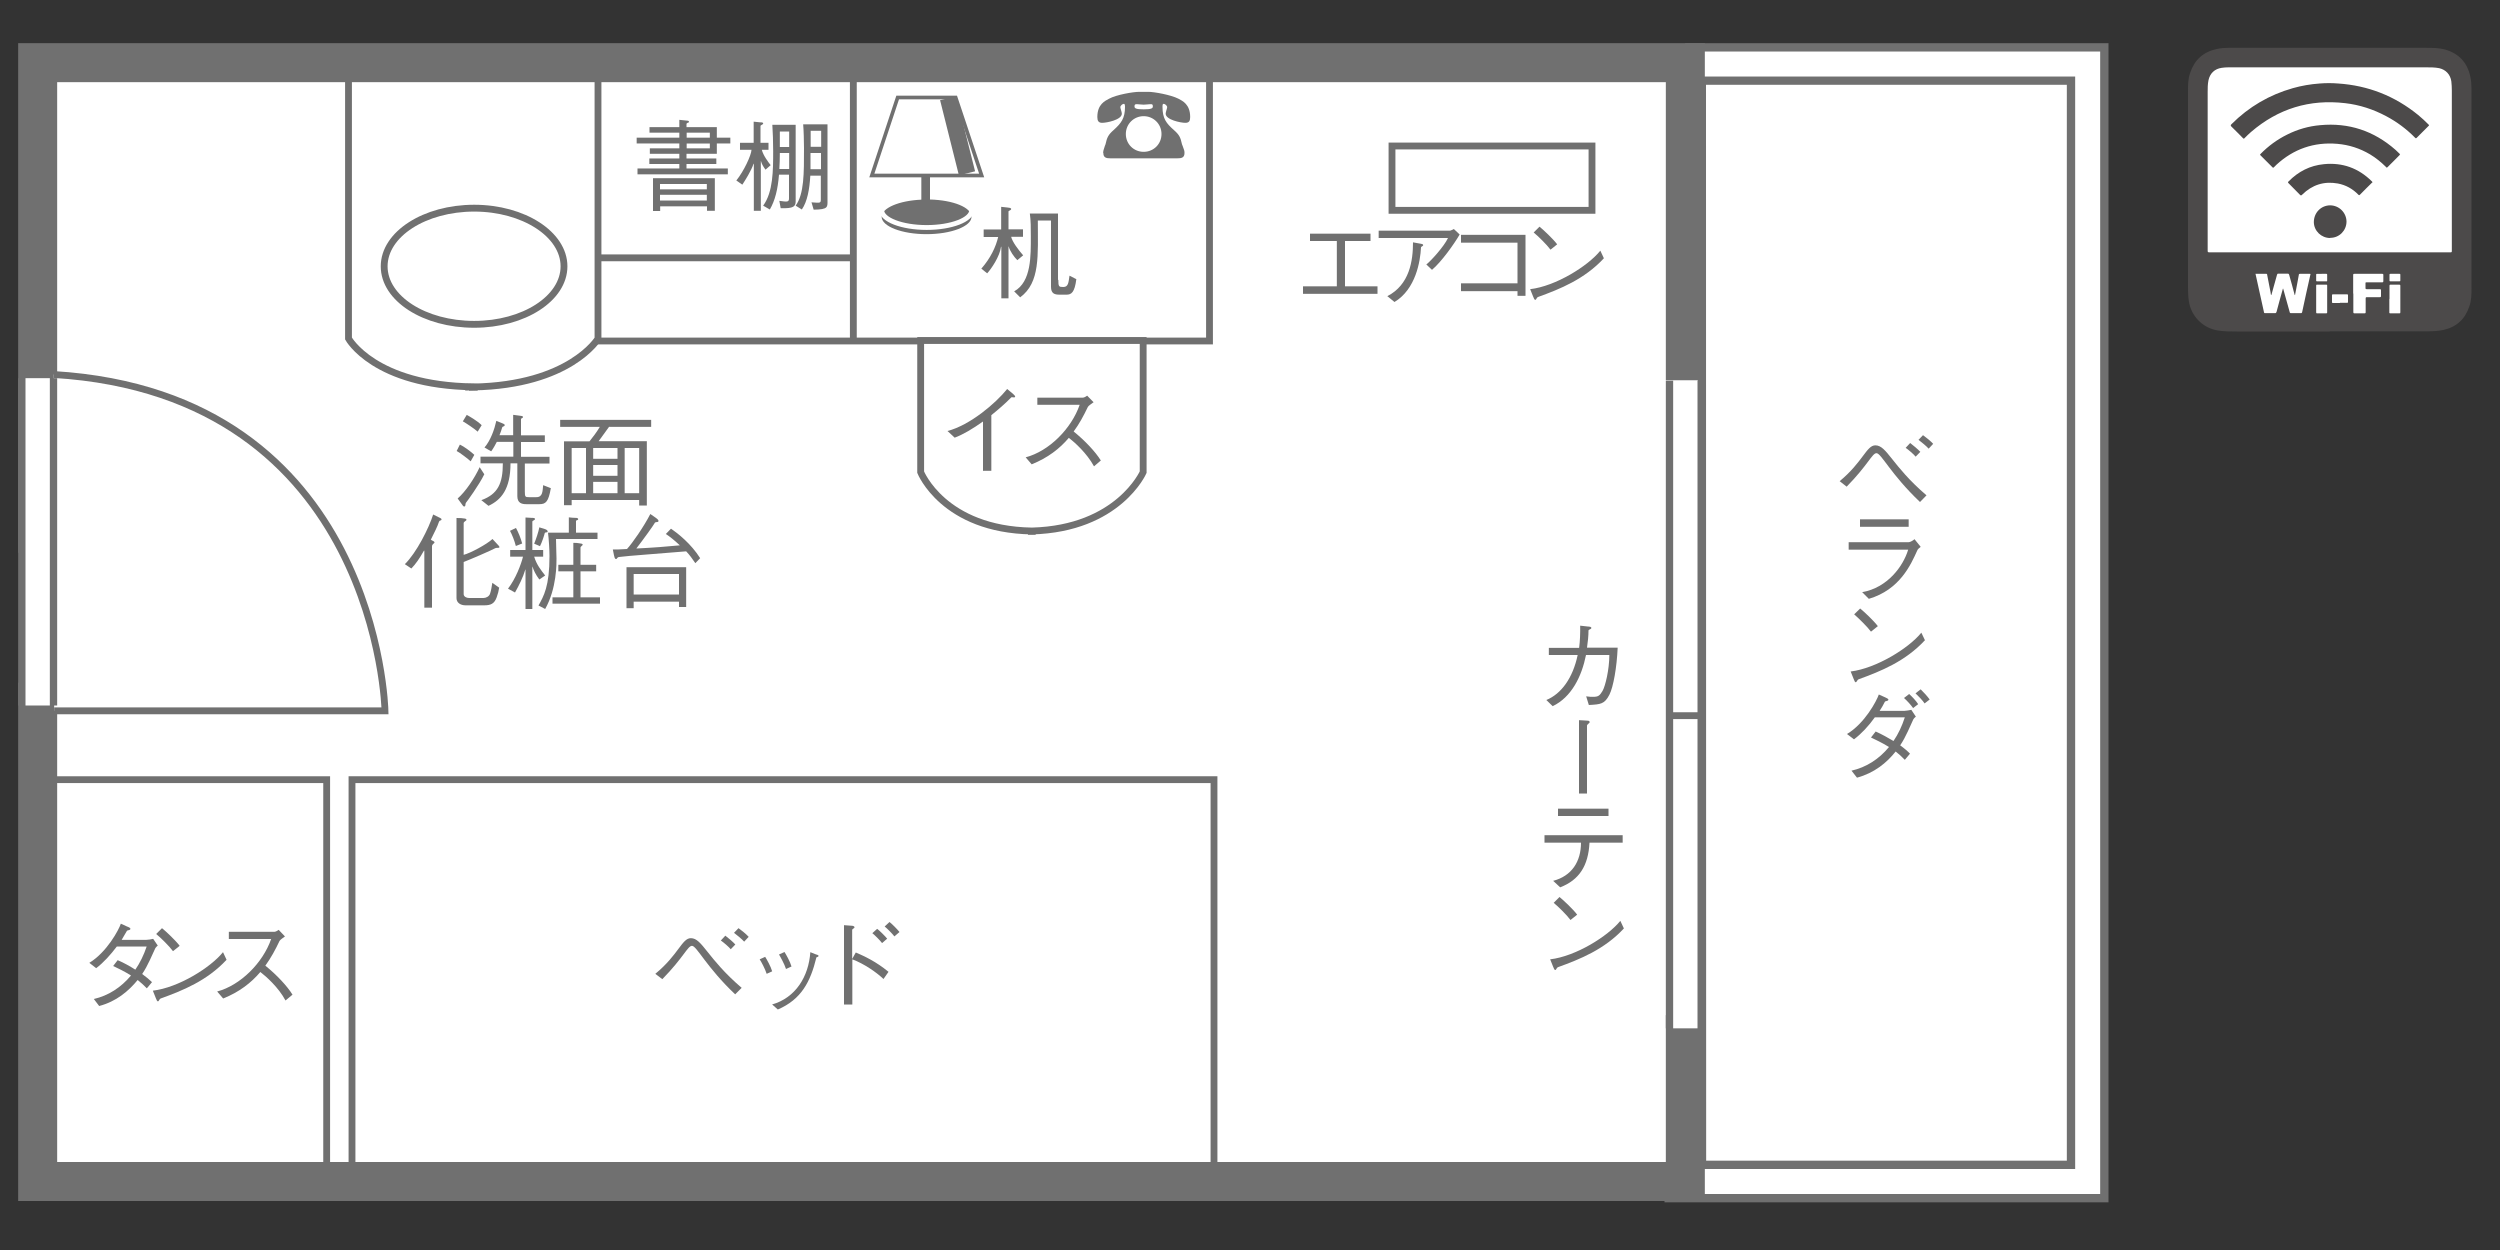 <?xml version="1.0" encoding="UTF-8"?><svg id="a" xmlns="http://www.w3.org/2000/svg" viewBox="0 0 150 75"><rect x="0" y="0" width="150" height="75" fill="#333333" stroke="none"/><defs><style>.b{stroke-width:2.34px;}.b,.c,.d,.e,.f,.g,.h,.i,.j{fill:none;}.b,.d,.e,.g,.h,.i{stroke:#707070;}.c{stroke-width:1.46px;}.c,.f,.j{stroke:#fff;}.k{fill:#4c4a4a;}.k,.l{fill-rule:evenodd;}.m,.l{fill:#fff;}.d{stroke-width:.56px;}.e{stroke-width:.22px;}.f{stroke-width:.29px;}.g{stroke-width:.41px;}.h{stroke-width:2.5px;}.n{fill:#707070;}.j{stroke-width:1.5px;}</style></defs><polyline class="m" points="101.11 3.84 125.26 3.84 125.26 70.89 101.12 70.89 101.11 3.92"/><polyline class="h" points="101.11 3.84 125.26 3.84 125.26 70.89 101.12 70.89 101.11 3.92"/><polyline class="j" points="101.11 3.84 125.26 3.84 125.26 70.89 101.12 70.89 101.11 3.92"/><rect class="m" x="98.9" y="23.45" width="1.28" height="38.36"/><line class="d" x1="100.18" y1="42.63" x2="98.9" y2="42.63"/><rect class="d" x="83.1" y="9.14" width="10.9" height="3.07"/><polygon class="n" points="81.27 17.64 77.17 17.64 77.17 17.23 79.03 17.23 79.03 14.74 77.56 14.74 77.56 14.34 80.89 14.34 80.89 14.74 79.48 14.74 79.48 17.23 81.27 17.23 81.27 17.64"/><path class="n" d="M82.67,14.59v-.41h3.93s.15-.06.2-.09l.32.3c-.3.52-1.01,1.51-1.52,1.94l-.31-.29c.26-.2.98-1,1.19-1.46h-3.82ZM83.15,17.78c1.22-.64,1.41-1.95,1.41-2.96l.4.07c.07,0,.16.02.16.08,0,.06-.12.08-.12.13-.03.75-.28,2.29-1.45,2.99l-.4-.32Z"/><polygon class="n" points="88.65 17.5 88.65 17.07 91.75 17.07 91.75 14.83 88.65 14.83 88.65 14.41 92.19 14.41 92.19 17.76 91.75 17.76 91.75 17.5 88.65 17.5"/><path class="n" d="M98.23,15.69c-1.06,1.15-2.4,1.68-3.61,2.13-.06.02-.09.13-.14.16-.05.02-.09-.08-.13-.18l-.17-.41c1.41-.17,3.18-1.27,3.85-2.11l.2.41ZM95.29,15.22c-.2-.27-.7-.76-.92-.94l.32-.32c.23.18.77.69.97.97l-.37.3Z"/><rect class="m" x="2.26" y="3.76" width="98.86" height="67.13"/><polygon class="m" points="72.57 3.73 72.57 20.46 35.84 20.46 35.84 3.76 72.57 3.73"/><polygon class="g" points="72.57 3.73 72.57 20.46 35.84 20.46 35.84 3.76 72.57 3.73"/><path class="m" d="M28.14,23.23c.09,0,.17-.01.26-.02.09,0,.17.01.26.02h-.52Z"/><path class="g" d="M28.14,23.23c.09,0,.17-.01.26-.02.09,0,.17.01.26.02h-.52Z"/><path class="m" d="M28.4,23.21c-5.95-.08-7.49-2.9-7.49-2.9V3.76h14.97v16.56s-1.67,2.79-7.49,2.9"/><path class="g" d="M28.4,23.21c-5.95-.08-7.49-2.9-7.49-2.9V3.76h14.97v16.56s-1.67,2.79-7.49,2.9Z"/><path class="m" d="M28.45,19.46c2.98,0,5.39-1.56,5.39-3.48s-2.42-3.49-5.39-3.49-5.4,1.56-5.4,3.49,2.42,3.48,5.4,3.48"/><path class="g" d="M28.45,19.46c2.98,0,5.39-1.56,5.39-3.48s-2.42-3.49-5.39-3.49-5.4,1.56-5.4,3.49,2.42,3.48,5.4,3.48Z"/><path class="n" d="M40.76,7.19l.48.05c.05,0,.1.02.1.08,0,.05-.15.03-.15.13v.18h1.82v.63h.81v.35h-.81v.62h-1.82v.28h1.79v.33h-1.79v.27h2.48v.35h-5.42v-.35h2.51v-.27h-1.8v-.33h1.8v-.28h-1.77v-.33h1.77v-.29h-2.56v-.35h2.56v-.3h-1.79v-.33h1.79v-.44ZM42.88,12.65h-.46v-.27h-2.81v.28h-.43v-1.97h3.71v1.96ZM42.41,11.04h-2.81v.32h2.81v-.32ZM42.41,11.69h-2.81v.34h2.81v-.34ZM42.59,7.96h-1.39v.3h1.39v-.3ZM42.59,8.61h-1.39v.29h1.39v-.29Z"/><path class="n" d="M45.71,8.99c.08.33.38.73.53.92l-.31.27c-.15-.21-.22-.33-.27-.51h-.01s0,2.98,0,2.98h-.42v-2.82h-.02c-.12.39-.51,1.01-.67,1.25l-.36-.25c.46-.57.9-1.53.91-1.84h-.69v-.42h.82v-1.27l.39.04c.09,0,.18,0,.18.07,0,.07-.16.09-.16.15v1.01h.48v.42h-.42ZM46.74,10.48c-.07.88-.24,1.56-.55,2.09l-.4-.23c.6-.82.6-2.12.6-3.28,0-.5-.02-1.19-.05-1.57h1.4v4.58c0,.31-.11.45-.9.42l-.08-.44c.45.06.58.09.58-.14v-1.43h-.6ZM47.35,10.14v-.96h-.56c0,.33-.01.67-.03.96h.59ZM47.35,7.89h-.56v.93h.56v-.93ZM48.62,10.53c-.05.84-.18,1.56-.51,2.04l-.37-.23c.51-.71.5-1.93.5-3.45,0-.4-.02-1.12-.05-1.43h1.46v4.52c0,.44.07.59-.83.6l-.13-.44c.57.04.56.06.56-.24v-1.36h-.64ZM49.26,10.15v-.97h-.63c0,.34,0,.68,0,.97h.63ZM48.64,8.81h.63v-.96h-.63v.96Z"/><path class="n" d="M60.51,17.9h-.43v-3.09h-.02c-.07.57-.58,1.32-.83,1.59l-.35-.28c.56-.64.87-1.31,1.01-1.9h-.87v-.45h1.05v-1.36l.37.04c.09.01.23.02.23.09,0,.08-.16.1-.16.15v1.07h.87v.45h-.71c.07.3.43.78.72,1.11l-.35.29c-.2-.19-.45-.56-.52-.82h-.01v3.11ZM63.5,16.79c0,.41.03.43.3.43.31,0,.31-.29.37-.68l.41.21c-.1.8-.3.93-.59.93h-.42c-.3,0-.51-.07-.51-.47v-3.98h-.79c0,2.1.15,3.72-1.06,4.61l-.36-.36c1.04-.57,1-2.15,1-3.3,0-.54,0-.93-.06-1.37h1.69v3.98Z"/><path class="n" d="M66.19,9.18c0-.12.02-.18.1-.42l.04-.1c.09-.41.16-.57.49-.86.45-.41.68-.69.68-1.39,0-.06,0-.18-.07-.18-.08,0-.21.11-.21.2,0,.08.09.29.09.39,0,.37-.91.55-1.18.55-.22,0-.29-.12-.29-.35,0-.77.47-.97.71-1.1.44-.24,1.45-.41,1.8-.41h.55c.35,0,1.35.18,1.8.41.24.13.71.33.71,1.1,0,.23-.06.35-.29.35-.27,0-1.18-.18-1.18-.55,0-.1.09-.32.09-.39,0-.09-.13-.2-.21-.2s-.07.12-.07.18c0,.71.23.99.68,1.39.33.29.4.44.49.86l.04.1c.09.24.11.29.11.42,0,.29-.19.32-.44.32h-3.99c-.25,0-.44-.03-.44-.32M68.62,6.97c-.59,0-1.07.47-1.07,1.07s.47,1.07,1.07,1.07,1.07-.47,1.07-1.07-.48-1.07-1.07-1.07M68.07,6.39c0,.11.09.17.55.17s.55-.06.55-.17c0-.13-.03-.14-.15-.14-.1,0-.24.03-.4.03s-.3-.03-.4-.03c-.12,0-.15.02-.15.14"/><line class="g" x1="51.2" y1="3.73" x2="51.2" y2="20.47"/><line class="g" x1="35.88" y1="15.47" x2="51.17" y2="15.47"/><path class="m" d="M61.68,31.88c.08,0,.15-.02.23-.02.08,0,.15.02.23.02h-.46Z"/><path class="g" d="M61.68,31.88c.08,0,.15-.02.23-.02.08,0,.15.02.23.02h-.46Z"/><path class="m" d="M61.91,31.86c-5.3-.09-6.67-3.53-6.67-3.53v-7.9h13.35v7.9s-1.49,3.39-6.67,3.53"/><path class="g" d="M61.91,31.86c-5.3-.09-6.67-3.53-6.67-3.53v-7.9h13.35v7.9s-1.49,3.39-6.67,3.53Z"/><path class="n" d="M58.98,28.27v-2.98c-.62.44-1.21.79-1.7.97l-.43-.4c1.35-.35,2.89-1.66,3.58-2.52l.35.29c.07.06.16.15.12.19-.04.06-.18-.01-.22.02-.37.38-.79.74-1.2,1.07v3.34h-.49Z"/><path class="n" d="M65.62,24.13c-.13.1-.31.21-.35.29-.25.52-.51,1.01-.85,1.47.68.55,1.31,1.22,1.63,1.74l-.41.35c-.43-.79-1.17-1.45-1.51-1.71-.55.65-1.26,1.2-2.23,1.59l-.36-.42c1.4-.37,2.74-1.71,3.24-3.15h-2.54v-.43h2.72c.07,0,.16-.04.27-.12l.38.39Z"/><polygon class="m" points="2.97 46.78 19.6 46.78 19.6 70.88 2.26 70.88 2.26 46.7 2.97 46.78"/><polygon class="g" points="2.97 46.78 19.6 46.78 19.6 70.88 2.26 70.88 2.26 46.7 2.97 46.78"/><rect class="m" x="21.12" y="46.78" width="51.72" height="24.08"/><rect class="g" x="21.12" y="46.78" width="51.72" height="24.08"/><path class="n" d="M39.33,58.42c1.38-1.14,1.59-2.13,2.12-2.13.69,0,.97,1.2,3.05,2.98l-.39.39c-1.72-1.63-2.31-2.91-2.59-2.91-.26,0-.5.69-1.78,2l-.42-.32ZM43.85,56.96c-.11-.14-.44-.42-.6-.53l.27-.29c.16.12.48.39.6.53l-.28.29ZM44.64,56.49c-.12-.14-.45-.41-.6-.52l.27-.28c.16.11.49.38.61.52l-.27.29Z"/><path class="n" d="M45.91,57.41c.09.14.34.58.42.87l-.33.15c-.09-.29-.33-.74-.42-.87l.33-.15ZM46.32,60.27c1.41-.4,2.2-1.67,2.3-3.14l.3.12c.11.04.21.05.19.12-.02.06-.12.04-.13.09-.35,1.43-.89,2.5-2.31,3.11l-.35-.31ZM47.07,57.12c.09.14.34.58.42.87l-.33.15c-.09-.29-.34-.74-.42-.87l.33-.15Z"/><path class="n" d="M51.35,57.15c.51.22,1.21.54,1.96,1.16l-.3.43c-.41-.39-1.15-.91-1.87-1.18v2.71h-.5v-4.76l.4.03c.14,0,.23.03.23.1,0,.06-.14.09-.14.16v1.72h.01l.2-.36ZM52.92,56.58c-.1-.14-.45-.49-.58-.59l.29-.26c.14.1.5.46.6.59l-.3.26ZM53.66,56.18c-.1-.14-.45-.49-.58-.59l.29-.27c.14.1.49.46.6.6l-.3.26Z"/><path class="n" d="M9.47,56.73c-.05.04-.13.12-.15.16-.16.33-.45,1.06-.79,1.55.25.18.46.36.59.49l-.31.37c-.17-.18-.36-.35-.55-.5-.54.66-1.28,1.29-2.31,1.56l-.32-.42c.87-.2,1.63-.69,2.23-1.41-.41-.26-.82-.45-1.07-.57l.27-.35c.38.16.75.37,1.06.57.28-.41.51-.88.68-1.39h-1.79c-.37.49-.8.97-1.24,1.3l-.41-.32c1.05-.64,1.77-1.98,1.89-2.35l.37.17c.08.03.23.08.2.16-.04.08-.18.05-.21.11l-.31.53h1.49c.1,0,.29-.03.4-.06l.28.41Z"/><path class="n" d="M13.59,57.59c-1.16,1.25-2.62,1.84-3.95,2.32-.07.02-.1.15-.15.17-.06.02-.1-.09-.14-.19l-.18-.45c1.54-.18,3.47-1.39,4.21-2.31l.21.45ZM10.38,57.07c-.22-.3-.76-.83-1.01-1.03l.35-.35c.25.2.84.76,1.06,1.06l-.4.32Z"/><path class="n" d="M17.12,56.17c-.13.1-.31.21-.35.29-.25.53-.51,1.01-.85,1.48.68.55,1.31,1.22,1.63,1.74l-.42.35c-.42-.79-1.17-1.45-1.51-1.71-.55.65-1.26,1.2-2.23,1.59l-.36-.42c1.39-.37,2.74-1.71,3.24-3.15h-2.54v-.43h2.72c.07,0,.16-.04.27-.12l.38.4Z"/><polyline class="b" points="2.26 40.96 2.26 70.89 101.12 70.89 101.12 61.7 101.12 60.91"/><polygon class="n" points="82.65 17.63 78.18 17.63 78.18 17.18 80.21 17.18 80.21 14.46 78.6 14.46 78.6 14.02 82.23 14.02 82.23 14.46 80.7 14.46 80.7 17.18 82.65 17.18 82.65 17.63"/><path class="n" d="M82.72,14.29v-.45h4.29s.17-.06.22-.1l.35.33c-.33.57-1.1,1.65-1.66,2.12l-.34-.32c.28-.22,1.07-1.09,1.3-1.59h-4.17ZM83.24,17.77c1.34-.69,1.54-2.13,1.54-3.23l.44.08c.07.01.17.02.17.09,0,.06-.13.08-.13.14-.04.82-.31,2.5-1.59,3.27l-.43-.35Z"/><polygon class="n" points="87.66 17.47 87.66 17 91.05 17 91.05 14.56 87.66 14.56 87.66 14.09 91.53 14.09 91.53 17.75 91.05 17.75 91.05 17.47 87.66 17.47"/><path class="n" d="M96.23,15.5c-1.16,1.25-2.62,1.84-3.95,2.32-.07.02-.1.15-.15.17-.06.02-.1-.09-.14-.19l-.18-.45c1.54-.18,3.47-1.39,4.21-2.31l.21.45ZM93.03,14.98c-.22-.3-.76-.83-1.01-1.03l.35-.35c.25.2.84.76,1.06,1.06l-.4.32Z"/><path class="n" d="M27.6,26.68c.23.1.67.43.86.61l-.22.39c-.12-.12-.67-.54-.84-.62l.19-.38ZM29.05,28.47c-.28.59-1.04,1.64-1.09,1.69-.05.06-.02.18-.06.21-.06.06-.11,0-.17-.09l-.27-.37c.48-.42,1.01-1.21,1.32-1.88l.28.43ZM28,24.89c.18.1.61.34.9.62l-.24.39c-.17-.16-.71-.52-.89-.62l.23-.38ZM30.79,26.12v-1.23l.38.05c.1.01.21.02.21.08,0,.07-.12.07-.12.13v.97h1.43v.4h-1.43v.89h1.71v.4h-1.48v1.68c0,.33.03.34.26.34h.43c.39,0,.37-.36.41-.72l.46.18c-.14.81-.3.96-.68.96h-.8c-.25,0-.53-.06-.53-.48v-1.97h-.41c0,1.56-.57,2.2-1.32,2.55l-.43-.34c.99-.36,1.29-1,1.29-2.21h-1.34v-.4h1.97v-.89h-.99c-.06.13-.25.46-.34.57l-.4-.23c.37-.43.6-1.1.71-1.6l.39.16c.07.03.14.07.11.12-.03.07-.12.04-.15.12-.02.07-.11.36-.16.46h.82Z"/><path class="n" d="M36.55,25.6l-.63.87h2.89v3.86h-.46v-.33h-4.05v.31h-.46v-3.83h1.53c.21-.26.43-.55.62-.87h-2.38v-.42h5.46v.42h-2.51ZM34.3,29.59h.86v-2.71h-.86v2.71ZM37.05,26.88h-1.46v.65h1.46v-.65ZM35.59,28.55h1.46v-.65h-1.46v.65ZM35.59,29.59h1.46v-.68h-1.46v.68ZM38.35,26.88h-.87v2.71h.87v-2.71Z"/><path class="n" d="M25.44,33.05h-.01c-.24.43-.49.8-.75,1.06l-.39-.26c.7-.68,1.45-2.18,1.7-2.98.23.11.36.18.42.21.07.03.1.07.07.12-.04.05-.11,0-.15.13-.07.23-.27.63-.48,1.05.05.03.05.04.1.06.04.02.12.05.12.11,0,.06-.15.08-.15.24v3.67h-.46v-3.43ZM27.82,35.65c0,.14.16.23.32.23h.87c.16,0,.34-.1.39-.25.06-.17.1-.4.14-.66l.41.29c-.03.21-.07.35-.15.58-.14.39-.36.48-.75.48h-1.12c-.3,0-.54-.16-.54-.43v-4.81c.25,0,.36.01.46.03.05,0,.14.02.14.08s-.17.1-.17.2v1.9c.38-.09,1.39-.63,1.73-.95.16.17.33.35.37.4.04.04.06.09.03.12-.02.02-.18,0-.23.03-.19.11-1.48.67-1.9.83v1.93Z"/><path class="n" d="M32.05,33.4c.15.49.41.81.66,1.13l-.35.24c-.22-.29-.34-.55-.41-.77h-.01v2.54h-.41v-2.37h-.01c-.14.48-.39.97-.62,1.38l-.42-.23c.46-.59.79-1.47.9-1.92h-.77v-.4h.92v-1.95c.16.01.21.01.33.02.12,0,.24,0,.24.07,0,.08-.16.09-.16.16v1.7h.65v.4h-.53ZM30.96,31.68c.13.23.29.62.37.93l-.38.15c-.08-.32-.23-.69-.35-.91l.35-.17ZM32.05,32.62c.11-.26.26-.71.31-.98.13.04.22.07.32.1.1.03.19.08.18.16-.02.08-.15,0-.18.1-.02.1-.16.54-.28.77l-.35-.15ZM34.12,31.04c.18.02.27.03.36.03.1,0,.21,0,.21.08s-.13.05-.13.11v.7h1.29v.38h-2.49c0,.35.03.88.03,1.17s.02,1.79-.68,3.03l-.4-.21c.31-.56.66-1.14.66-2.97,0-.34-.04-1.03-.09-1.4h1.25v-.92ZM34.4,32.57c.16,0,.28.01.37.03.09.01.19.02.19.08,0,.06-.13.1-.13.18v1.03h.94v.39h-.94v1.56h1.17v.38h-2.85v-.38h1.25v-1.56h-.9v-.39h.9v-1.32Z"/><path class="n" d="M41.72,33.79c-.18-.27-.35-.5-.55-.71-1,.09-3.67.28-4.03.34-.13.02-.1.12-.18.12s-.1-.14-.12-.22l-.07-.35c.16,0,.47,0,.85-.03.33-.36,1.01-1.34,1.4-2.1l.33.23c.08.06.2.15.15.22-.05.07-.18-.01-.23.11-.06.12-.65.94-1.09,1.51.87-.04,1.93-.12,2.61-.19-.33-.31-.62-.54-.84-.68l.31-.32c.42.29,1.2.9,1.75,1.77l-.31.32ZM38.02,36.09v.4h-.43v-2.46h3.58v2.39h-.43v-.32h-2.72ZM40.74,34.44h-2.72v1.23h2.72v-1.23Z"/><line class="b" x1="101.12" y1="61.7" x2="101.12" y2="22.83"/><line class="c" x1="101.12" y1="61.7" x2="101.12" y2="22.83"/><polyline class="b" points="101.12 22.8 101.12 3.76 2.26 3.76 2.26 33.17"/><rect class="m" x="83.52" y="8.76" width="12" height="3.86"/><rect class="g" x="83.52" y="8.76" width="12" height="3.86"/><line class="g" x1="99.99" y1="42.94" x2="102.23" y2="42.94"/><path class="m" d="M3.25,42.65h19.85s-.39-19-19.88-20.18"/><path class="g" d="M3.25,42.65h19.85s-.39-19-19.88-20.18"/><line class="b" x1="2.26" y1="22.69" x2="2.26" y2="42.33"/><line class="c" x1="2.26" y1="22.69" x2="2.26" y2="42.33"/><polygon class="m" points="58.9 10.53 57.34 5.85 53.86 5.85 52.31 10.53 58.9 10.53"/><polygon class="e" points="58.9 10.53 57.34 5.85 53.86 5.85 52.31 10.53 58.9 10.53"/><path class="n" d="M55.8,11.97v-1.45h-.52v1.46c-1.34.06-2.38.5-2.38,1.03,0,.57,1.21,1.04,2.69,1.04s2.7-.47,2.7-1.04-1.1-1-2.49-1.04"/><path class="f" d="M52.9,12.61c0,.57,1.21,1.04,2.7,1.04s2.7-.47,2.7-1.04"/><line class="i" x1="56.89" y1="5.89" x2="58.02" y2="10.4"/><path class="n" d="M94.75,38.86c.05-.4.07-.87.06-1.32l.45.05c.11.01.22.01.22.09s-.16.08-.17.15c0,.33-.04.68-.09,1.03h1.84c-.05,1.17-.26,2.37-.5,2.83-.29.56-.52.57-1.23.61l-.16-.52c.18.03.32.03.41.03.32,0,.4-.07.57-.35.17-.29.41-1.29.41-2.16h-1.4c-.26,1.29-.87,2.53-2,3.07l-.38-.37c.9-.37,1.59-1.32,1.88-2.7h-1.73v-.43h1.81Z"/><path class="n" d="M94.74,43.21c.13,0,.45.03.52.03.07,0,.12.03.12.09s-.16.13-.16.21v4.07h-.48v-4.4Z"/><path class="n" d="M95.37,50.56c-.07,1.39-.62,2.24-1.76,2.68l-.42-.39c1.11-.29,1.67-1.15,1.67-2.29h-2.19v-.45h4.69v.45h-1.98ZM96.51,48.96h-3.03v-.44h3.03v.44Z"/><path class="n" d="M97.43,55.71c-1.16,1.25-2.62,1.84-3.95,2.32-.07.02-.1.14-.15.17-.06.02-.1-.09-.14-.19l-.18-.45c1.54-.18,3.47-1.39,4.21-2.31l.21.45ZM94.23,55.2c-.22-.3-.76-.83-1.01-1.03l.35-.35c.25.2.84.76,1.06,1.06l-.4.32Z"/><path class="n" d="M110.38,28.87c1.39-1.15,1.61-2.15,2.14-2.15.7,0,.98,1.21,3.07,3l-.39.4c-1.74-1.65-2.33-2.93-2.61-2.93-.26,0-.5.69-1.79,2.01l-.42-.33ZM114.94,27.4c-.12-.15-.44-.42-.6-.53l.27-.29c.16.12.48.39.61.53l-.28.29ZM115.72,26.92c-.12-.14-.45-.41-.61-.53l.27-.28c.16.11.49.38.61.52l-.27.29Z"/><path class="n" d="M110.92,32.98v-.45h3.61c.08,0,.26-.1.34-.18l.37.46c-.1.08-.18.14-.21.23-.38.84-1.04,2.34-2.9,2.89l-.4-.4c1.52-.27,2.46-1.55,2.76-2.55h-3.58ZM114.52,31.61h-2.92v-.45h2.92v.45Z"/><path class="n" d="M115.49,38.42c-1.17,1.26-2.63,1.85-3.98,2.34-.07.03-.1.15-.15.17-.06.03-.1-.09-.14-.19l-.18-.45c1.54-.19,3.49-1.4,4.24-2.33l.22.46ZM112.26,37.9c-.22-.3-.77-.83-1.01-1.04l.36-.35c.25.2.84.76,1.06,1.06l-.4.32Z"/><path class="n" d="M114.95,43c-.06.04-.13.12-.15.16-.16.33-.45,1.07-.79,1.56.25.18.47.37.59.5l-.31.37c-.17-.18-.36-.35-.55-.5-.53.67-1.28,1.29-2.32,1.57l-.33-.42c.88-.2,1.65-.69,2.25-1.42-.42-.26-.83-.45-1.08-.57l.28-.36c.38.17.75.38,1.07.57.28-.41.51-.89.68-1.42h-1.8c-.37.52-.81.99-1.25,1.32l-.42-.32c1.07-.64,1.78-1.99,1.91-2.37l.38.17c.08.04.22.09.19.16-.04.08-.18.05-.21.11-.09.18-.19.36-.31.54h1.5c.1,0,.29-.04.4-.06l.28.42ZM114.79,42.49c-.11-.17-.39-.47-.55-.61l.31-.24c.16.14.43.43.54.61l-.31.24ZM115.48,42.21c-.11-.17-.39-.46-.55-.61l.31-.24c.16.15.43.45.54.61l-.31.24Z"/><path class="k" d="M139.79,19.89h-5.58c-.38,0-.75,0-1.13-.06-.91-.14-1.62-.86-1.75-1.77-.04-.27-.05-.54-.05-.81V5.48c0-.38,0-.75.13-1.11.26-.78.79-1.26,1.6-1.43.22-.05.45-.07.68-.07,2.02,0,4.03,0,6.05,0,1.94,0,3.89,0,5.83,0,.38,0,.76,0,1.13.1.84.24,1.34.79,1.52,1.63.05.24.07.48.07.73,0,1.31,0,2.62,0,3.93,0,2.67,0,5.34,0,8.01,0,.38,0,.75-.13,1.11-.25.77-.78,1.25-1.57,1.42-.34.07-.68.08-1.02.08-1.93,0-3.86,0-5.79,0h0Z"/><path class="l" d="M139.79,15.14c-2.41,0-4.82,0-7.23,0-.09,0-.1-.02-.1-.1,0-3.17,0-6.34,0-9.52,0-.24,0-.47.05-.71.09-.41.37-.68.79-.74.14-.02.28-.03.42-.03.73,0,1.46,0,2.19,0,3.22,0,6.44,0,9.66,0,.26,0,.52,0,.78.05.4.09.67.38.73.79.02.18.03.37.03.56,0,2.32,0,4.64,0,6.96,0,.89,0,1.77,0,2.66,0,.07-.02.08-.08.08-2.42,0-4.84,0-7.25,0"/><path class="l" d="M135.33,16.43c.22,0,.44,0,.65,0,.05,0,.05.03.05.06.07.36.14.72.21,1.08,0,.05,0,.1.04.14.11-.41.23-.81.34-1.22.02-.06.04-.08.1-.07.18,0,.36,0,.54,0,.05,0,.07.01.09.07.11.39.22.78.32,1.17,0,.02,0,.03.03.05.05-.25.09-.49.14-.73.03-.17.06-.33.09-.49,0-.04.02-.06.07-.06.19,0,.38,0,.58,0,.05,0,.06.01.04.06-.17.74-.33,1.49-.49,2.23-.01.05-.03.07-.08.07-.2,0-.39,0-.59,0-.05,0-.07-.02-.08-.07-.13-.46-.26-.93-.39-1.4-.03,0-.02.03-.03.05-.13.45-.25.9-.37,1.35-.02.05-.04.07-.09.07-.2,0-.39,0-.59,0-.04,0-.06,0-.07-.05-.17-.77-.34-1.53-.51-2.31"/><path class="l" d="M141.19,17.61c0-.37,0-.74,0-1.11,0-.06.02-.07.08-.07.55,0,1.11,0,1.66,0,.06,0,.07.02.07.07,0,.12,0,.24,0,.36,0,.07-.02.08-.08.08-.31,0-.61,0-.92,0-.06,0-.08.01-.07.07,0,.09,0,.18,0,.27,0,.06.02.07.08.07.26,0,.51,0,.77,0,.06,0,.08.01.08.08,0,.11,0,.22,0,.33,0,.06-.02.07-.07.07-.25,0-.51,0-.76,0-.07,0-.09.01-.09.08,0,.27,0,.54,0,.82,0,.05-.01.07-.07.07-.2,0-.39,0-.59,0-.06,0-.08-.01-.08-.08,0-.37,0-.74,0-1.11"/><path class="l" d="M138.97,17.93c0-.26,0-.52,0-.78,0-.06.01-.08.07-.07.18,0,.35,0,.53,0,.05,0,.06.01.06.06,0,.53,0,1.07,0,1.6,0,.04-.01.06-.06.06-.18,0-.36,0-.54,0-.06,0-.06-.02-.06-.07,0-.26,0-.53,0-.79"/><path class="l" d="M143.37,17.93c0-.26,0-.52,0-.78,0-.06.02-.07.07-.07.17,0,.34,0,.51,0,.06,0,.07.02.07.07,0,.53,0,1.05,0,1.58,0,.05,0,.07-.06.07-.18,0-.36,0-.54,0-.05,0-.06-.01-.06-.06,0-.27,0-.53,0-.8"/><path class="l" d="M140.39,18.18c-.14,0-.27,0-.4,0-.05,0-.07,0-.07-.07,0-.13,0-.26,0-.39,0-.04.01-.06.06-.06.28,0,.56,0,.84,0,.04,0,.06.01.06.06,0,.13,0,.27,0,.4,0,.04-.02.05-.05.05-.14,0-.29,0-.43,0"/><path class="l" d="M139.3,16.43c.09,0,.18,0,.27,0,.05,0,.06.01.06.06,0,.11,0,.23,0,.34,0,.05-.02.06-.06.05-.18,0-.36,0-.54,0-.04,0-.06,0-.06-.05,0-.11,0-.23,0-.35,0-.04.02-.05.05-.05.09,0,.19,0,.28,0"/><path class="l" d="M143.69,16.43c.09,0,.19,0,.28,0,.04,0,.05.01.05.05,0,.12,0,.23,0,.35,0,.04-.01.05-.05.05-.18,0-.37,0-.55,0-.04,0-.05-.01-.05-.05,0-.12,0-.23,0-.35,0-.04.01-.05.05-.05.09,0,.18,0,.27,0"/><path class="k" d="M145.75,7.52s-.02.02-.03.03c-.24.24-.48.48-.72.72-.05.05-.07.02-.1-.01-.51-.52-1.09-.95-1.73-1.29-.77-.41-1.59-.68-2.46-.78-2.14-.25-4.02.33-5.65,1.73-.14.12-.26.24-.39.37-.03.04-.05.04-.09,0-.23-.23-.45-.46-.69-.69-.06-.06-.06-.09,0-.15,1.04-1.04,2.27-1.76,3.68-2.16.53-.15,1.06-.24,1.61-.28.37-.03.74-.03,1.11,0,1.8.12,3.4.75,4.8,1.89.22.18.42.37.61.56.02.02.04.03.04.06"/><path class="k" d="M144,9.26s-.02.03-.03.05c-.24.25-.49.49-.73.73-.04.04-.06,0-.08-.02-.29-.29-.61-.55-.96-.76-.61-.36-1.26-.57-1.96-.63-1.4-.12-2.63.31-3.66,1.26-.05.05-.1.1-.15.15-.03.03-.05.03-.08,0-.24-.24-.48-.48-.72-.72-.04-.04-.03-.05,0-.08.47-.48,1-.87,1.61-1.17.62-.31,1.28-.5,1.97-.56,1.72-.16,3.22.34,4.52,1.48.08.07.16.15.24.23.01.01.02.02.04.04"/><path class="k" d="M142.34,10.95s-.02.01-.03.02c-.24.24-.48.47-.71.71-.04.04-.06.04-.1,0-.34-.35-.75-.58-1.23-.67-.83-.15-1.54.08-2.14.67-.06.06-.08.06-.14,0-.22-.23-.45-.46-.68-.69-.04-.04-.04-.06,0-.1.59-.6,1.29-.96,2.13-1.04,1.11-.11,2.07.24,2.86,1.02.02.02.04.03.05.07"/><path class="k" d="M139.81,14.28c-.53,0-.97-.42-.98-.95,0-.56.42-1,.97-1.01.54,0,.98.43.99.97,0,.54-.43.98-.97.98"/></svg>